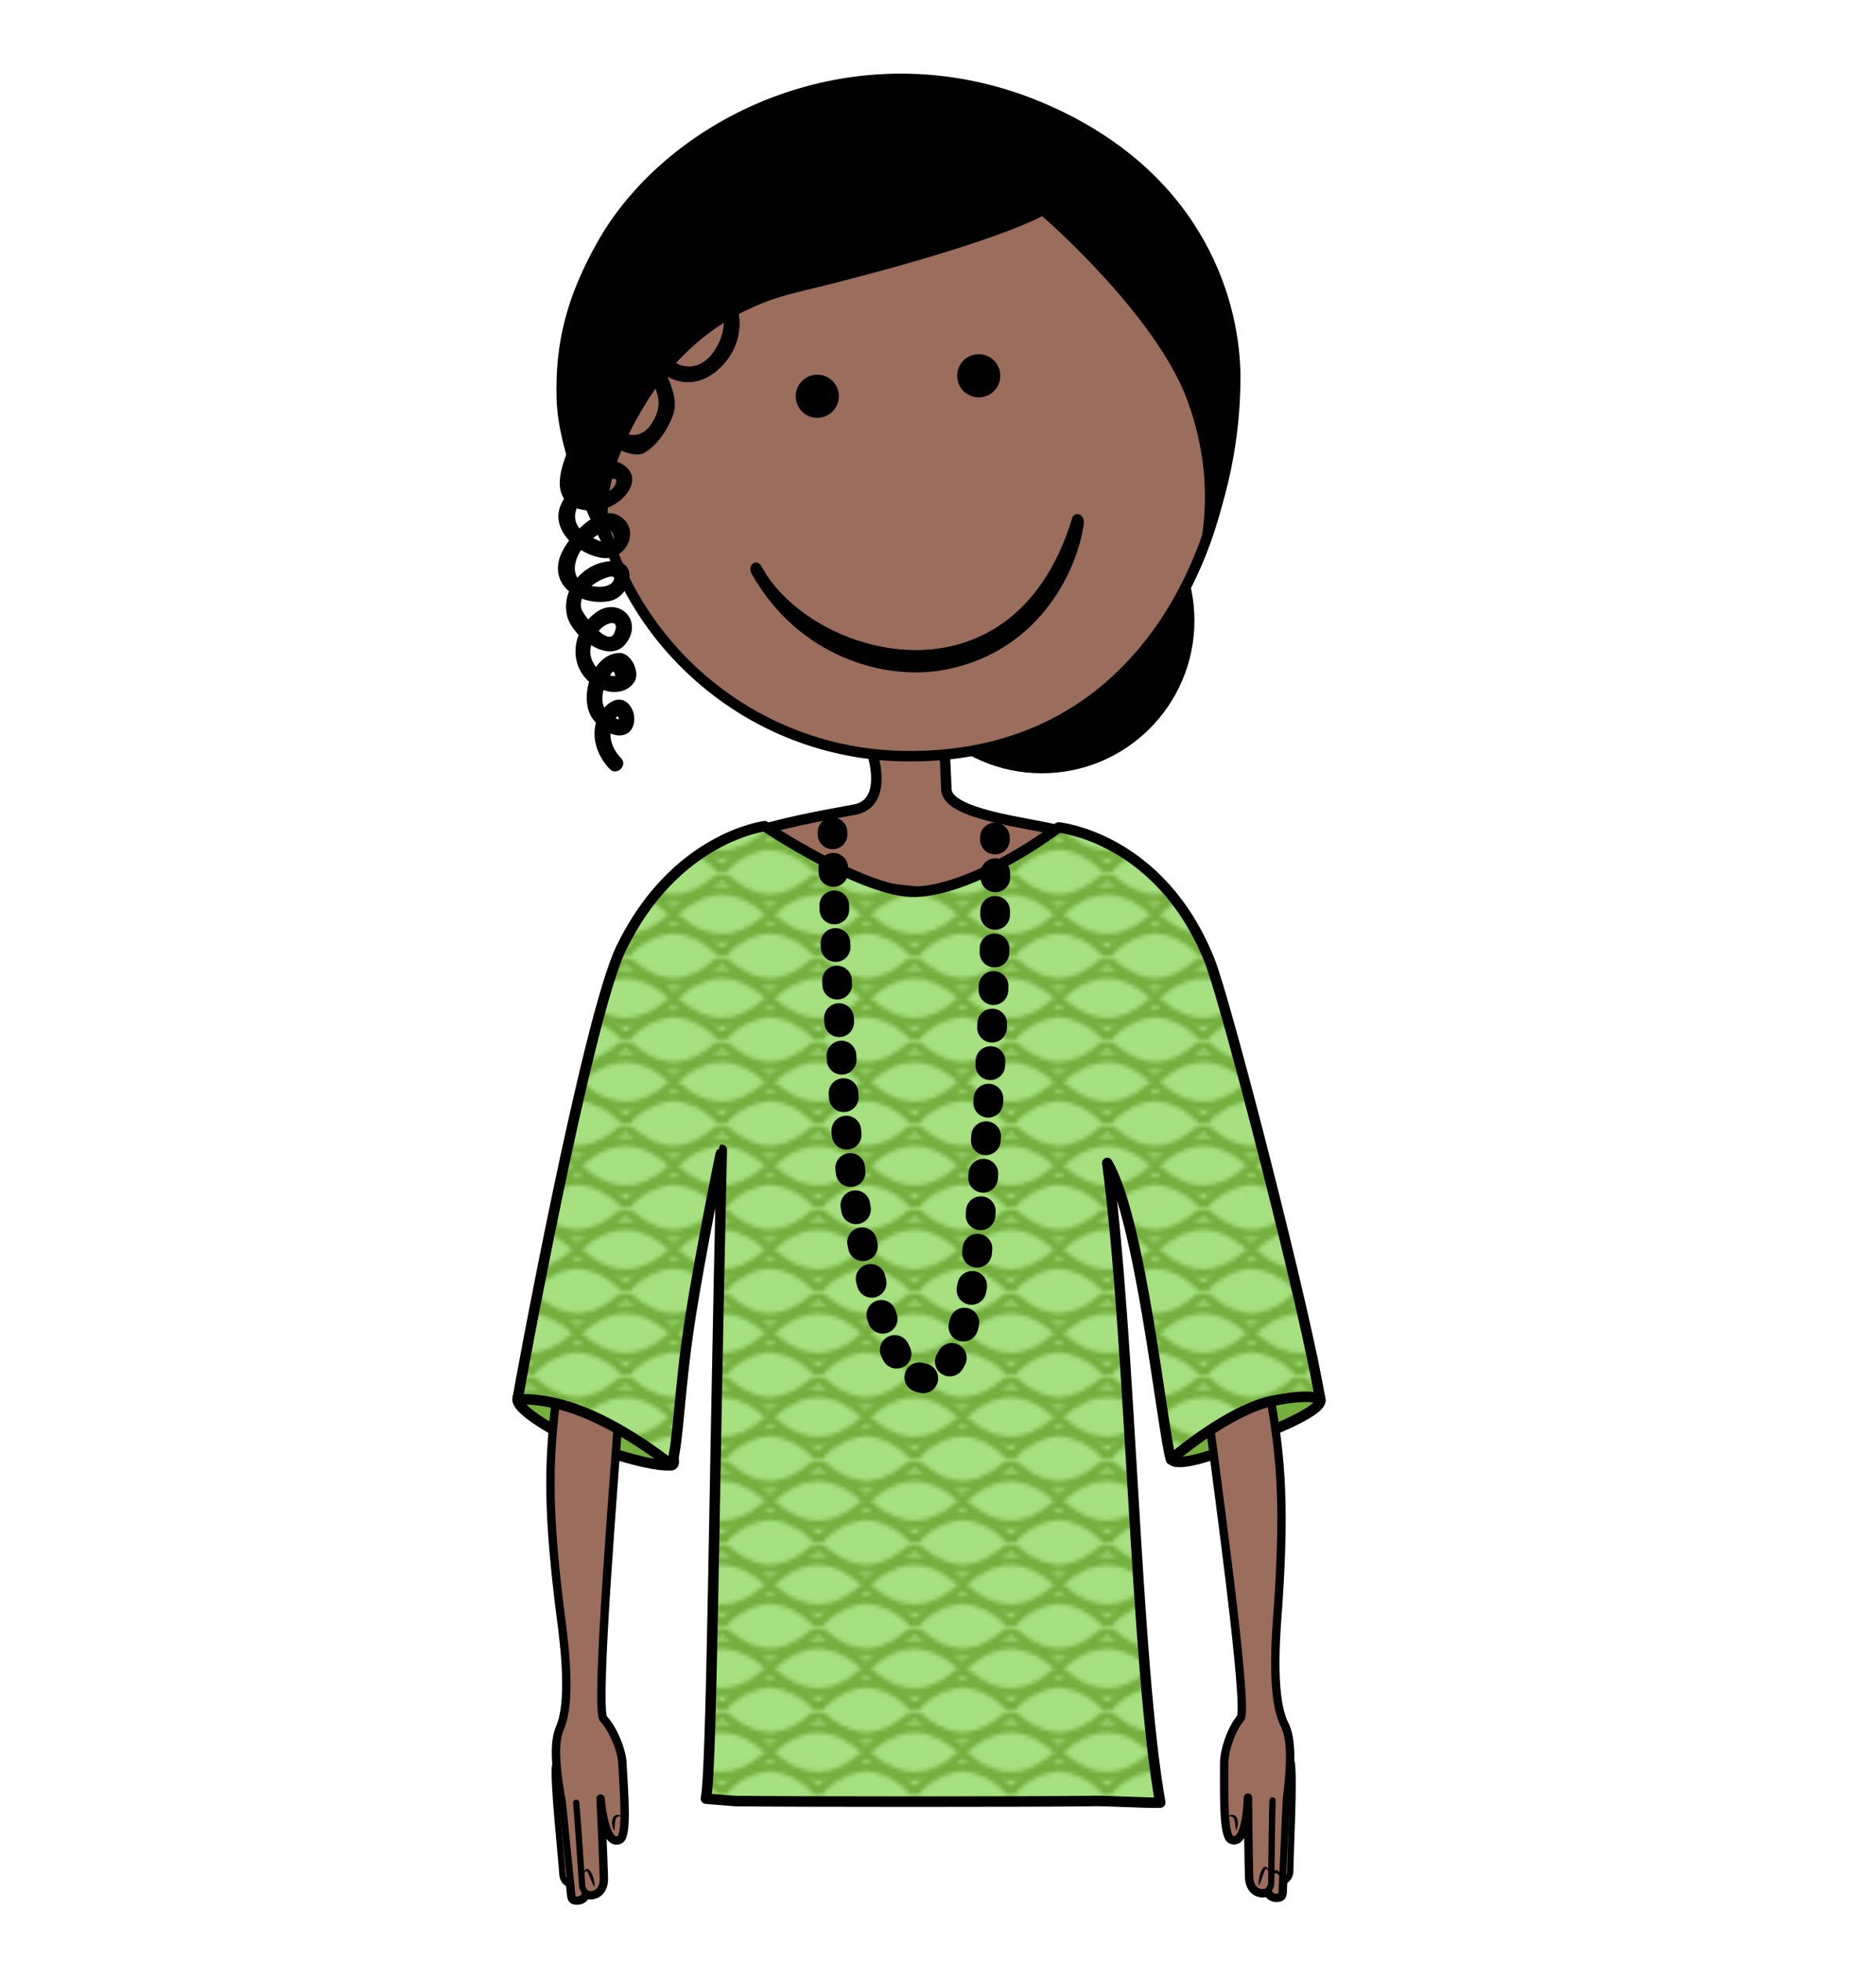 <?xml version="1.0" standalone="no"?>
<!DOCTYPE svg PUBLIC "-//W3C//DTD SVG 1.0//EN" "http://www.w3.org/TR/2001/REC-SVG-20010904/DTD/svg10.dtd">
<svg xmlns="http://www.w3.org/2000/svg" xmlns:xlink="http://www.w3.org/1999/xlink" width="448px" height="468px" viewBox = "0 0 448 468">
<defs>
<pattern id="Pattern15" patternUnits="userSpaceOnUse" x="0" y="0" width="22.968" height="19.225">
	<rect x="-1" y="-1" width="24.968" height="21.225" fill="rgb(65.098%,87.843%,50.196%)"/>
	<g transform="translate(-228.641,-255.169)"><g id="patgroup" >
	<path id=""  d="M 239.999 274.347 C 239.999 274.347 234.71 268.636 228.183 268.636 C 221.659 268.636 216.368 274.347 216.368 274.347 C 216.368 274.347 221.659 280.058 228.183 280.058 C 234.71 280.058 239.999 274.347 239.999 274.347 Z " stroke="rgb(45.882%,68.627%,24.314%)" stroke-width="2" stroke-linecap="round" stroke-linejoin="round" fill="none"  />
	<path id=""  d="M 263.632 274.347 C 263.632 274.347 258.341 268.636 251.817 268.636 C 245.292 268.636 240.001 274.347 240.001 274.347 C 240.001 274.347 245.292 280.058 251.817 280.058 C 258.341 280.058 263.632 274.347 263.632 274.347 Z " stroke="rgb(45.882%,68.627%,24.314%)" stroke-width="2" stroke-linecap="round" stroke-linejoin="round" fill="none"  />
	<path id=""  d="M 251.816 264.92 C 251.816 264.92 246.527 259.209 240 259.209 C 233.476 259.209 228.185 264.92 228.185 264.92 C 228.185 264.92 233.476 270.631 240 270.631 C 246.527 270.631 251.816 264.92 251.816 264.92 Z " stroke="rgb(45.882%,68.627%,24.314%)" stroke-width="2" stroke-linecap="round" stroke-linejoin="round" fill="none"  />
	<path id=""  d="M 239.999 255.655 C 239.999 255.655 234.71 249.942 228.183 249.942 C 221.659 249.942 216.368 255.655 216.368 255.655 C 216.368 255.655 221.659 261.366 228.183 261.366 C 234.71 261.366 239.999 255.655 239.999 255.655 Z " stroke="rgb(45.882%,68.627%,24.314%)" stroke-width="2" stroke-linecap="round" stroke-linejoin="round" fill="none"  />
	<path id=""  d="M 263.632 255.655 C 263.632 255.655 258.341 249.942 251.817 249.942 C 245.292 249.942 240.001 255.655 240.001 255.655 C 240.001 255.655 245.292 261.366 251.817 261.366 C 258.341 261.366 263.632 255.655 263.632 255.655 Z " stroke="rgb(45.882%,68.627%,24.314%)" stroke-width="2" stroke-linecap="round" stroke-linejoin="round" fill="none"  />
</g>
	</g></pattern>
</defs>
<g transform="translate(0,468) scale(1,-1)">
	<g id="head/neck" >
		<path id=""  d="M 207.355 291.178 C 207.355 291.178 213.136 277.216 204.656 274.865 C 202.906 274.38 160.834 267.928 175.812 262.428 C 190.791 256.928 261.609 249.511 269.332 254.511 C 277.054 259.511 258.248 268.286 252.394 269.865 C 245.761 271.655 226.294 273.502 226.001 279.532 C 225.709 285.563 225.517 291.178 225.517 291.178 L 207.355 291.178 L 207.355 291.178 Z " fill="rgb(60.784%,42.745%,36.471%)"  />
		<path id=""  d="M 207.355 291.178 C 207.355 291.178 213.136 277.216 204.656 274.865 C 202.906 274.38 160.834 267.928 175.812 262.428 C 190.791 256.928 261.609 249.511 269.332 254.511 C 277.054 259.511 258.248 268.286 252.394 269.865 C 245.761 271.655 226.294 273.502 226.001 279.532 C 225.709 285.563 225.517 291.178 225.517 291.178 L 207.355 291.178 L 207.355 291.178 Z " stroke="rgb(0%,0.392%,0%)" stroke-width="2.5" stroke-linecap="round" stroke-linejoin="round" fill="none"  />
		<path id=""  d="M 285.235 319.865 C 285.235 299.74 268.92 283.425 248.797 283.425 C 228.67 283.425 212.355 299.74 212.355 319.865 C 212.355 339.99 228.67 356.305 248.797 356.305 C 268.92 356.305 285.235 339.99 285.235 319.865 Z " fill="rgb(0.392%,0.392%,0.392%)"  />
		<path id=""  d="M 141.302 364.379 C 140.683 322.547 174.095 288.131 215.929 287.511 C 276.552 286.613 292.525 343.984 292.796 362.134 C 293.413 403.967 260.003 438.382 218.171 439.004 C 176.339 439.62 141.925 406.212 141.302 364.379 Z " fill="rgb(60.784%,42.745%,36.471%)"  />
		<path id=""  d="M 141.302 364.379 C 140.683 322.547 174.095 288.131 215.929 287.511 C 276.552 286.613 292.525 343.984 292.796 362.134 C 293.413 403.967 260.003 438.382 218.171 439.004 C 176.339 439.62 141.925 406.212 141.302 364.379 Z " stroke="rgb(0%,0.392%,0%)" stroke-width="2.5" fill="none"  />
		<path id=""  d="M 143.887 362.636 C 146.165 361.513 151.286 358.392 153.908 359.928 C 156.923 361.694 159.407 365.45 160.623 368.649 C 162.736 374.199 157.791 379.201 157.546 384.572 C 156.381 384.256 155.217 383.941 154.052 383.625 C 158.454 376.023 166.572 374.16 172.741 380.992 C 178.805 387.705 177.617 397.517 170.162 402.444 C 168.138 403.782 166.262 400.532 168.27 399.206 C 173.602 395.682 174.051 389.775 170.808 384.604 C 166.914 378.395 160.636 379.74 157.29 385.518 C 156.38 387.089 153.709 386.467 153.796 384.572 C 153.961 380.966 155.511 377.994 156.737 374.674 C 157.583 372.378 157.428 370.316 156.329 368.139 C 153.726 362.977 150.41 363.592 145.78 365.874 C 143.618 366.939 141.718 363.705 143.887 362.636 Z " fill="rgb(0%,0.392%,0%)"  />
		<path id=""  d="M 143.884 338.072 C 147.068 343.389 141.308 349.332 152.911 369.531 C 158.101 378.565 168.638 392.97 190.021 398.149 C 237.236 409.583 248.864 416.416 248.864 416.416 C 248.864 416.416 276.089 392.962 283.62 372.256 C 293.325 345.576 282.882 326.134 282.882 326.134 C 282.882 326.134 296.241 347.057 296.227 377.952 C 296.216 395.145 288.272 425.874 251.01 442.618 C 206.018 462.837 159.803 440.864 142.563 410.04 C 135.535 397.472 132.494 386.486 132.922 372.607 C 133.374 357.76 143.884 338.072 143.884 338.072 Z " fill="rgb(0%,0.392%,0%)"  />
		<path id=""  d="M 143.976 374.761 C 140.885 372.327 139.131 368.228 137.538 364.752 C 135.938 361.264 133.824 356.953 133.681 353.04 C 133.447 346.62 139.703 345.131 144.86 346.736 C 148.963 348.012 153.923 353.71 148.795 357.096 C 143.349 360.693 135.444 351.39 133.828 347.247 C 131.414 341.065 138.596 335.339 144.105 334.799 C 149.63 334.257 153.124 341.75 147.924 344.832 C 142.392 348.112 134.535 338.76 133.476 334.278 C 131.764 327.029 139.82 323.3 145.697 324.562 C 150.72 325.641 152.711 334.123 146.323 334.076 C 139.5 334.027 133.651 327.297 135.531 320.637 C 136.806 316.12 145.398 309.089 149.497 314.434 C 153.786 320.027 147.543 325.895 142.072 321.634 C 135.583 316.58 135.705 306.722 143.702 303.436 C 146.479 302.295 149.898 302.655 151.529 305.302 C 152.911 307.542 150.726 312.197 147.931 312.15 C 141.21 312.036 137.868 300.814 141.782 296.106 C 143.381 294.181 146.258 291.847 148.997 292.6 C 151.709 293.346 152.023 296.968 150.752 299.091 C 148.68 302.554 145.352 300.801 143.539 298.115 C 140.546 293.68 142.156 287.928 145.644 284.418 C 147.351 282.701 150.002 285.353 148.296 287.069 C 145.6 289.781 144.716 293.936 147.389 297.032 C 147.672 296.889 147.794 296.634 147.755 296.266 C 146.985 296.495 146.295 296.875 145.687 297.406 C 143.616 299.037 143.574 301.335 144.207 303.687 C 144.528 304.644 144.964 305.542 145.516 306.381 C 146.232 308.018 146.699 308.1 146.917 306.629 C 144.219 306.549 142.033 308.382 141.221 310.86 C 140.423 313.298 141.656 315.866 143.198 317.662 C 144.675 319.384 148.297 320.531 146.662 316.852 C 145.138 313.426 139.193 321.472 138.883 322.566 C 137.815 326.35 142.3 329.471 145.372 330.279 C 147.429 330.821 146.645 329.11 145.638 328.511 C 144.24 327.681 142.257 327.891 140.769 328.239 C 135.828 329.394 136.877 334.578 139.354 337.482 C 140.381 338.686 146.062 343.707 146.502 340.044 C 146.939 336.414 140.54 339.979 139.458 340.83 C 136.18 343.409 137.097 346.715 139.512 349.571 C 140.043 350.2 147.539 355.613 147.165 353.047 C 146.579 349.003 136.027 347.611 137.747 354.418 C 139.188 360.122 141.836 368.338 146.628 372.11 C 148.527 373.605 145.854 376.239 143.976 374.761 Z " fill="rgb(0%,0.392%,0%)"  />
	</g>
	<g id="shirt/arms 4" visibility="hidden" >
		<path id=""  d="M 136.834 160.94 C 143.756 151.681 152.91 120.488 150.15 118.425 C 147.391 116.361 130.336 126.22 123.414 135.48 C 116.492 144.736 113.154 154.023 115.914 156.087 C 118.674 158.15 129.912 170.196 136.834 160.94 Z " fill="rgb(45.882%,68.627%,24.314%)"  />
		<path id=""  d="M 136.834 160.94 C 143.756 151.681 152.91 120.488 150.15 118.425 C 147.391 116.361 130.336 126.22 123.414 135.48 C 116.492 144.736 113.154 154.023 115.914 156.087 C 118.674 158.15 129.912 170.196 136.834 160.94 Z " stroke="rgb(0%,0%,0%)" stroke-width="2.5" fill="none"  />
		<path id=""  d="M 7.359 158.976 C 10.295 160.847 14.675 162.089 20.728 163.209 C 26.777 164.331 27.752 165.174 27.752 165.174 C 27.752 165.174 24.685 165.349 19.267 165.054 C 13.851 164.761 6.795 163.36 7.023 165.411 C 7.254 167.46 12.558 169.784 14.945 169.575 C 17.338 169.364 27.138 170.235 28.812 170.663 C 30.486 171.095 34.853 172.725 36.455 174.51 C 38.056 176.295 16.869 175.746 22.289 181.39 C 23.795 182.954 35.191 181.814 45.211 179.858 C 48.226 179.269 52.425 178.212 57.068 172.875 C 59.172 170.459 113.304 148.284 118.322 153.467 C 120.088 155.288 123.064 167.853 127.812 180.56 C 133.078 194.649 137.06 208.914 137.06 208.914 L 155.138 198.712 L 146.011 171.701 C 136.742 149.584 133.336 136.127 123.832 136.127 C 105.611 136.127 84.728 144.275 74.793 150.027 C 70.004 152.799 55.791 161.597 50.879 158.275 C 45.963 154.953 46.322 154.633 42.97 153.772 C 39.623 152.913 38.607 152.857 36.011 150.607 C 33.416 148.358 30.627 149.708 27.543 150.22 C 24.459 150.732 18.42 149.387 17.384 149.671 L 16.935 151.684 C 16.935 151.684 12.496 152.124 9.806 151.638 C 7.113 151.152 7.578 154.913 7.578 154.913 C 7.578 154.913 2.119 155.637 7.359 158.976 Z " fill="rgb(60.784%,42.745%,36.471%)"  />
		<path id=""  d="M 7.359 158.976 C 10.295 160.847 14.675 162.089 20.728 163.209 C 26.777 164.331 27.752 165.174 27.752 165.174 C 27.752 165.174 24.685 165.349 19.267 165.054 C 13.851 164.761 6.795 163.36 7.023 165.411 C 7.254 167.46 12.558 169.784 14.945 169.575 C 17.338 169.364 27.138 170.235 28.812 170.663 C 30.486 171.095 34.853 172.725 36.455 174.51 C 38.056 176.295 16.869 175.746 22.289 181.39 C 23.795 182.954 35.191 181.814 45.211 179.858 C 48.226 179.269 52.425 178.212 57.068 172.875 C 59.172 170.459 113.304 148.284 118.322 153.467 C 120.088 155.288 123.064 167.853 127.812 180.56 C 133.078 194.649 137.06 208.914 137.06 208.914 L 155.138 198.712 L 146.011 171.701 C 136.742 149.584 133.336 136.127 123.832 136.127 C 105.611 136.127 84.728 144.275 74.793 150.027 C 70.004 152.799 55.791 161.597 50.879 158.275 C 45.963 154.953 46.322 154.633 42.97 153.772 C 39.623 152.913 38.607 152.857 36.011 150.607 C 33.416 148.358 30.627 149.708 27.543 150.22 C 24.459 150.732 18.42 149.387 17.384 149.671 L 16.935 151.684 C 16.935 151.684 12.496 152.124 9.806 151.638 C 7.113 151.152 7.578 154.913 7.578 154.913 C 7.578 154.913 2.119 155.637 7.359 158.976 Z " stroke="rgb(0%,0.392%,0%)" stroke-width="2" stroke-linecap="round" fill="none"  />
		<path id=""  d="M 16.936 151.684 C 16.936 151.684 18.53 154.149 23.239 154.743 C 27.946 155.335 33.436 154.275 34.625 157.394 " stroke="rgb(0%,0.392%,0%)" stroke-width="1.5" stroke-linecap="round" stroke-linejoin="round" fill="none"  />
		<path id=""  d="M 7.578 154.913 C 7.578 154.913 15.603 157.461 20.986 158.393 C 26.369 159.327 30.582 159.93 30.582 159.93 " fill="rgb(45.882%,25.49%,21.177%)"  />
		<path id=""  d="M 7.578 154.913 C 7.578 154.913 15.603 157.461 20.986 158.393 C 26.369 159.327 30.582 159.93 30.582 159.93 " stroke="rgb(0%,0.392%,0%)" stroke-width="1.5" stroke-linecap="round" stroke-linejoin="round" fill="none"  />
		<path id=""  d="M 31.873 160.94 C 31.873 160.94 29.652 166.429 30.894 168.43 " fill="rgb(45.882%,25.49%,21.177%)"  />
		<path id=""  d="M 31.873 160.94 C 31.873 160.94 31.536 161.328 31.191 161.986 C 31.013 162.313 30.835 162.708 30.674 163.142 C 30.509 163.576 30.381 164.054 30.27 164.54 C 30.186 165.031 30.107 165.528 30.113 166.007 C 30.104 166.244 30.119 166.476 30.15 166.696 C 30.165 166.915 30.21 167.123 30.268 167.312 C 30.308 167.5 30.376 167.669 30.453 167.813 C 30.519 167.958 30.58 168.079 30.662 168.167 C 30.809 168.346 30.894 168.43 30.894 168.43 C 30.894 168.43 30.877 168.307 30.846 168.091 C 30.818 167.993 30.829 167.861 30.824 167.72 C 30.815 167.58 30.821 167.423 30.839 167.248 C 30.888 166.561 31.06 165.657 31.25 164.739 C 31.43 163.82 31.627 162.887 31.733 162.167 C 31.848 161.449 31.873 160.94 31.873 160.94 Z " fill="rgb(0%,0.392%,0%)"  />
		<path id=""  d="M 37.867 175.421 L 41.848 172.52 L 37.043 173.599 C 36.492 173.723 36.146 174.269 36.269 174.82 C 36.393 175.37 36.939 175.716 37.49 175.592 C 37.629 175.561 37.759 175.499 37.867 175.421 Z " fill="rgb(0%,0.392%,0%)"  />
		<path id=""  d="M 314.895 130.78 C 308.541 121.122 292.553 117.606 289.674 119.501 C 286.795 121.395 293.719 135.322 300.07 144.98 C 306.422 154.638 320.92 156.257 323.799 154.364 C 326.678 152.471 321.244 140.437 314.895 130.78 Z " fill="rgb(45.882%,68.627%,24.314%)"  />
		<path id=""  d="M 314.895 130.78 C 308.541 121.122 292.553 117.606 289.674 119.501 C 286.795 121.395 293.719 135.322 300.07 144.98 C 306.422 154.638 320.92 156.257 323.799 154.364 C 326.678 152.471 321.244 140.437 314.895 130.78 Z " stroke="rgb(0%,0%,0%)" stroke-width="2.5" fill="none"  />
		<path id=""  d="M 313.914 152.425 C 313.916 152.423 313.887 152.431 313.836 152.428 C 313.781 152.407 313.742 152.405 313.678 152.367 C 313.606 152.315 313.537 152.288 313.455 152.225 C 313.371 152.153 313.283 152.076 313.187 152.011 C 313.091 151.926 312.988 151.813 312.875 151.72 C 312.766 151.622 312.641 151.533 312.516 151.41 C 312.256 151.186 311.911 151.033 311.637 150.762 C 311.351 150.508 311.065 150.254 310.797 150.017 C 310.549 149.754 310.305 149.518 310.094 149.315 C 309.674 148.903 309.394 148.63 309.394 148.63 C 309.377 148.609 309.344 148.608 309.325 148.626 C 309.307 148.643 309.305 148.67 309.315 148.689 C 309.315 148.689 309.518 149.026 309.821 149.531 C 309.973 149.785 310.149 150.084 310.356 150.392 C 310.583 150.689 310.825 151.006 311.069 151.323 C 311.296 151.652 311.592 151.953 311.866 152.224 C 312.005 152.355 312.177 152.457 312.352 152.533 C 312.526 152.612 312.678 152.69 312.844 152.732 C 313.022 152.769 313.184 152.784 313.321 152.794 C 313.467 152.794 313.612 152.748 313.706 152.717 C 313.81 152.678 313.897 152.608 313.933 152.572 C 313.964 152.529 313.974 152.506 313.974 152.506 L 313.977 152.497 C 313.988 152.469 313.976 152.437 313.947 152.426 C 313.935 152.423 313.926 152.423 313.914 152.425 Z " fill="rgb(0%,0.392%,0%)"  />
		<path id=""  d="M 431.261 158.976 C 428.325 160.847 423.945 162.089 417.892 163.209 C 411.843 164.331 410.869 165.174 410.869 165.174 C 410.869 165.174 413.935 165.349 419.353 165.054 C 424.769 164.761 431.826 163.36 431.597 165.411 C 431.366 167.46 426.062 169.784 423.675 169.575 C 421.281 169.364 411.482 170.235 409.808 170.663 C 408.134 171.095 403.767 172.725 402.165 174.51 C 400.563 176.295 421.751 175.746 416.331 181.39 C 414.825 182.954 403.429 181.814 393.409 179.858 C 390.393 179.269 386.194 178.212 381.552 172.875 C 379.448 170.459 325.316 148.284 320.298 153.467 C 318.531 155.288 315.556 167.853 310.808 180.56 C 305.542 194.649 301.56 208.914 301.56 208.914 L 283.482 198.712 L 292.609 171.701 C 301.879 149.584 305.285 136.127 314.789 136.127 C 333.01 136.127 353.893 144.275 363.828 150.027 C 368.616 152.799 382.83 161.597 387.741 158.275 C 392.657 154.953 392.299 154.633 395.65 153.772 C 398.998 152.913 400.013 152.857 402.609 150.607 C 405.205 148.358 407.994 149.708 411.078 150.22 C 414.162 150.732 420.201 149.387 421.236 149.671 L 421.685 151.684 C 421.685 151.684 426.124 152.124 428.814 151.638 C 431.507 151.152 431.043 154.913 431.043 154.913 C 431.043 154.913 436.501 155.637 431.261 158.976 Z " fill="rgb(60.784%,42.745%,36.471%)"  />
		<path id=""  d="M 431.261 158.976 C 428.325 160.847 423.945 162.089 417.892 163.209 C 411.843 164.331 410.869 165.174 410.869 165.174 C 410.869 165.174 413.935 165.349 419.353 165.054 C 424.769 164.761 431.826 163.36 431.597 165.411 C 431.366 167.46 426.062 169.784 423.675 169.575 C 421.281 169.364 411.482 170.235 409.808 170.663 C 408.134 171.095 403.767 172.725 402.165 174.51 C 400.563 176.295 421.751 175.746 416.331 181.39 C 414.825 182.954 403.429 181.814 393.409 179.858 C 390.393 179.269 386.194 178.212 381.552 172.875 C 379.448 170.459 325.316 148.284 320.298 153.467 C 318.531 155.288 315.556 167.853 310.808 180.56 C 305.542 194.649 301.56 208.914 301.56 208.914 L 283.482 198.712 L 292.609 171.701 C 301.879 149.584 305.285 136.127 314.789 136.127 C 333.01 136.127 353.893 144.275 363.828 150.027 C 368.616 152.799 382.83 161.597 387.741 158.275 C 392.657 154.953 392.299 154.633 395.65 153.772 C 398.998 152.913 400.013 152.857 402.609 150.607 C 405.205 148.358 407.994 149.708 411.078 150.22 C 414.162 150.732 420.201 149.387 421.236 149.671 L 421.685 151.684 C 421.685 151.684 426.124 152.124 428.814 151.638 C 431.507 151.152 431.043 154.913 431.043 154.913 C 431.043 154.913 436.501 155.637 431.261 158.976 Z " stroke="rgb(0%,0.392%,0%)" stroke-width="2" stroke-linecap="round" fill="none"  />
		<path id=""  d="M 421.685 151.684 C 421.685 151.684 420.091 154.149 415.382 154.743 C 410.675 155.335 405.185 154.275 403.995 157.394 " stroke="rgb(0%,0.392%,0%)" stroke-width="1.5" stroke-linecap="round" stroke-linejoin="round" fill="none"  />
		<path id=""  d="M 431.042 154.913 C 431.042 154.913 423.017 157.461 417.634 158.393 C 412.251 159.327 408.038 159.93 408.038 159.93 " fill="rgb(45.882%,25.49%,21.177%)"  />
		<path id=""  d="M 431.042 154.913 C 431.042 154.913 423.017 157.461 417.634 158.393 C 412.251 159.327 408.038 159.93 408.038 159.93 " stroke="rgb(0%,0.392%,0%)" stroke-width="1.5" stroke-linecap="round" stroke-linejoin="round" fill="none"  />
		<path id=""  d="M 406.747 160.94 C 406.747 160.94 408.968 166.429 407.726 168.43 " fill="rgb(45.882%,25.49%,21.177%)"  />
		<path id=""  d="M 406.747 160.94 C 406.747 160.94 406.772 161.45 406.887 162.168 C 406.993 162.889 407.191 163.821 407.37 164.74 C 407.559 165.658 407.732 166.562 407.781 167.249 C 407.799 167.424 407.804 167.581 407.796 167.721 C 407.791 167.862 407.802 167.994 407.775 168.092 C 407.744 168.308 407.726 168.431 407.726 168.431 C 407.726 168.431 407.811 168.347 407.958 168.168 C 408.04 168.08 408.101 167.959 408.167 167.814 C 408.244 167.67 408.313 167.502 408.351 167.313 C 408.411 167.124 408.455 166.916 408.47 166.697 C 408.502 166.476 408.516 166.245 408.507 166.008 C 408.514 165.529 408.435 165.032 408.35 164.541 C 408.24 164.055 408.112 163.576 407.947 163.143 C 407.786 162.708 407.608 162.314 407.429 161.987 C 407.084 161.327 406.747 160.94 406.747 160.94 Z " fill="rgb(0%,0.392%,0%)"  />
		<path id="top back"  d="M 322.799 155.363 C 316.145 173.522 290.344 232.493 287.924 238.553 C 276.133 268.066 251.844 270.362 251.844 270.362 C 251.844 270.362 232.496 255.607 217.787 255.008 C 205.779 254.519 181.653 270.656 181.653 270.656 C 181.653 270.656 160.258 268.066 147.397 241.553 C 139.311 224.884 117.229 157.604 116.871 155.023 C 116.871 155.023 122.524 156.932 129.645 150.115 C 135.088 144.907 150.484 120.597 150.484 120.597 C 151.764 125.017 156.743 140.271 160.287 158.93 C 163.559 176.156 171.287 193.379 171.422 193.424 C 169.467 107.656 169.039 45.555 167.635 38.541 C 169.994 38.361 172.36 38.137 174.694 37.975 C 187.897 37.786 246.422 37.786 259.625 37.975 C 261.959 38.137 273.766 37.424 276.127 37.602 C 270.164 71.235 269.164 147.424 263.471 190.29 C 271.502 176.689 286.491 127.402 288.674 119.5 C 288.674 119.5 300.756 141.924 309.356 148.66 C 317.15 154.768 322.799 155.363 322.799 155.363 Z " fill="rgb(65.098%,87.843%,50.196%)"  />
		<path id="top front"  d="M 323.119 155.363 C 316.465 173.522 290.664 232.493 288.242 238.553 C 276.453 268.066 252.162 270.362 252.162 270.362 C 252.162 270.362 232.814 255.607 218.105 255.008 C 206.099 254.519 181.973 270.656 181.973 270.656 C 181.973 270.656 160.576 268.066 147.717 241.553 C 139.631 224.884 115.549 155.604 115.191 153.023 C 115.191 153.023 122.842 155.932 129.965 149.115 C 135.408 143.907 151.15 118.425 151.15 118.425 C 155.854 133.546 155.854 133.546 160.057 154.115 C 164.765 177.151 171.605 193.38 171.74 193.425 C 169.785 107.657 169.359 45.556 167.953 38.542 C 170.314 38.362 172.68 38.138 175.014 37.976 C 188.215 37.787 246.742 37.787 259.943 37.976 C 262.279 38.138 274.086 37.425 276.447 37.603 C 270.484 71.236 269.484 147.425 263.789 190.291 C 271.82 176.69 286.81 127.403 288.994 119.501 C 288.994 119.501 301.076 141.925 309.674 148.661 C 317.471 154.768 323.119 155.363 323.119 155.363 Z " stroke="rgb(0%,0%,0%)" stroke-width="2.5" stroke-linecap="round" stroke-linejoin="round" fill="url(#Pattern15)"  />
		<path id=""  d="M 401.578 173.599 L 396.771 172.52 L 400.751 175.421 C 401.207 175.753 401.846 175.652 402.179 175.196 C 402.511 174.741 402.41 174.102 401.954 173.769 C 401.84 173.687 401.708 173.629 401.578 173.599 Z " fill="rgb(0%,0.392%,0%)"  />
	</g>
	<g id="shirt/arms 3" visibility="hidden" >
		<path id=""  d="M 138.101 161.237 C 145.022 151.978 154.176 120.785 151.417 118.722 C 148.658 116.658 129.603 126.517 122.681 135.777 C 115.759 145.033 114.421 153.32 117.181 155.384 C 119.94 157.447 131.178 170.493 138.101 161.237 Z " fill="rgb(45.882%,68.627%,24.314%)"  />
		<path id=""  d="M 138.101 161.237 C 145.022 151.978 154.176 120.785 151.417 118.722 C 148.658 116.658 129.603 126.517 122.681 135.777 C 115.759 145.033 114.421 153.32 117.181 155.384 C 119.94 157.447 131.178 170.493 138.101 161.237 Z " stroke="rgb(0%,0%,0%)" stroke-width="2.5" fill="none"  />
		<path id=""  d="M 315.332 131.077 C 308.978 121.419 293.99 117.903 291.111 119.798 C 288.232 121.692 294.156 135.619 300.507 145.277 C 306.858 154.935 321.357 156.554 324.236 154.661 C 327.115 152.768 321.681 140.734 315.332 131.077 Z " fill="rgb(45.882%,68.627%,24.314%)"  />
		<path id=""  d="M 315.332 131.077 C 308.978 121.419 293.99 117.903 291.111 119.798 C 288.232 121.692 294.156 135.619 300.507 145.277 C 306.858 154.935 321.357 156.554 324.236 154.661 C 327.115 152.768 321.681 140.734 315.332 131.077 Z " stroke="rgb(0%,0%,0%)" stroke-width="2.5" fill="none"  />
		<path id=""  d="M 412.289 88.513 C 411.145 91.8 408.474 95.489 404.415 100.117 C 400.362 104.745 400.12 106.01 400.12 106.01 C 400.12 106.01 402.635 104.248 406.707 100.66 C 410.776 97.076 415.449 91.604 416.541 93.356 C 417.628 95.108 414.903 100.218 412.9 101.533 C 410.891 102.849 403.736 109.603 402.687 110.976 C 401.64 112.352 399.222 116.337 399.07 118.73 C 398.918 121.124 415.212 107.569 414.453 115.356 C 414.239 117.518 404.586 123.681 395.509 128.351 C 392.776 129.757 388.825 131.529 381.874 130.213 C 378.728 129.618 322.492 145.741 321.763 152.917 C 321.507 155.441 310.208 173.404 305.46 195.721 C 302.33 210.431 274.899 211.5 274.899 211.5 C 274.899 211.5 299.235 148.603 306.696 142.717 C 321.001 131.431 342.443 124.893 353.805 123.255 C 359.283 122.465 375.889 120.567 377.689 114.917 C 379.49 109.264 379.01 109.236 381.108 106.483 C 383.204 103.736 383.966 103.063 384.611 99.688 C 385.256 96.315 388.282 95.647 391.02 94.139 C 393.758 92.631 397.666 87.833 398.655 87.416 L 400.255 88.718 C 400.255 88.718 404.013 86.314 405.823 84.266 C 407.635 82.216 409.602 85.457 409.602 85.457 C 409.602 85.457 414.335 82.646 412.289 88.513 Z " fill="rgb(60.784%,42.745%,36.471%)"  />
		<path id=""  d="M 412.289 88.513 C 411.145 91.8 408.474 95.489 404.415 100.117 C 400.362 104.745 400.12 106.01 400.12 106.01 C 400.12 106.01 402.635 104.248 406.707 100.66 C 410.776 97.076 415.449 91.604 416.541 93.356 C 417.628 95.108 414.903 100.218 412.9 101.533 C 410.891 102.849 403.736 109.603 402.687 110.976 C 401.64 112.352 399.222 116.337 399.07 118.73 C 398.918 121.124 415.212 107.569 414.453 115.356 C 414.239 117.518 404.586 123.681 395.509 128.351 C 392.776 129.757 388.825 131.529 381.874 130.213 C 378.728 129.618 322.492 145.741 321.763 152.917 C 321.507 155.441 310.208 173.404 305.46 195.721 C 302.33 210.431 274.899 211.5 274.899 211.5 C 274.899 211.5 299.235 148.603 306.696 142.717 C 321.001 131.431 342.443 124.893 353.805 123.255 C 359.283 122.465 375.889 120.567 377.689 114.917 C 379.49 109.264 379.01 109.236 381.108 106.483 C 383.204 103.736 383.966 103.063 384.611 99.688 C 385.256 96.315 388.282 95.647 391.02 94.139 C 393.758 92.631 397.666 87.833 398.655 87.416 L 400.255 88.718 C 400.255 88.718 404.013 86.314 405.823 84.266 C 407.635 82.216 409.602 85.457 409.602 85.457 C 409.602 85.457 414.335 82.646 412.289 88.513 Z " stroke="rgb(0%,0.392%,0%)" stroke-width="2" stroke-linecap="round" fill="none"  />
		<path id=""  d="M 400.254 88.72 C 400.254 88.72 400.529 91.642 397.199 95.025 C 393.871 98.405 388.904 100.974 389.902 104.159 " stroke="rgb(0%,0.392%,0%)" stroke-width="1.5" stroke-linecap="round" stroke-linejoin="round" fill="none"  />
		<path id=""  d="M 409.602 85.459 C 409.602 85.459 404.879 92.431 401.23 96.497 C 397.583 100.562 394.65 103.646 394.65 103.646 " fill="rgb(45.882%,25.49%,21.177%)"  />
		<path id=""  d="M 409.602 85.459 C 409.602 85.459 404.879 92.431 401.23 96.497 C 397.583 100.562 394.65 103.646 394.65 103.646 " stroke="rgb(0%,0.392%,0%)" stroke-width="1.5" stroke-linecap="round" stroke-linejoin="round" fill="none"  />
		<path id=""  d="M 394.26 105.239 C 394.26 105.239 399.405 108.173 399.668 110.513 " fill="rgb(45.882%,25.49%,21.177%)"  />
		<path id=""  d="M 394.26 105.239 C 394.26 105.239 394.596 105.624 395.13 106.116 C 395.66 106.616 396.393 107.226 397.104 107.837 C 397.822 108.44 398.517 109.043 398.98 109.551 C 399.103 109.677 399.206 109.797 399.284 109.912 C 399.368 110.026 399.458 110.124 399.497 110.217 C 399.607 110.406 399.669 110.514 399.669 110.514 C 399.669 110.514 399.685 110.395 399.689 110.163 C 399.698 110.044 399.672 109.911 399.634 109.756 C 399.605 109.596 399.555 109.421 399.469 109.248 C 399.398 109.063 399.304 108.873 399.18 108.692 C 399.068 108.499 398.936 108.308 398.782 108.128 C 398.49 107.748 398.122 107.406 397.75 107.073 C 397.362 106.76 396.966 106.463 396.566 106.225 C 396.171 105.983 395.787 105.784 395.445 105.637 C 394.766 105.334 394.26 105.239 394.26 105.239 Z " fill="rgb(0%,0.392%,0%)"  />
		<path id=""  d="M 398.361 118.367 C 398.361 118.367 398.07 118.529 397.635 118.773 C 397.418 118.891 397.16 119.053 396.902 119.156 C 396.634 119.276 396.349 119.404 396.064 119.532 C 395.491 119.802 394.841 120.025 394.384 120.215 C 393.914 120.392 393.602 120.509 393.602 120.509 C 393.602 120.509 393.936 120.514 394.439 120.523 C 394.947 120.513 395.6 120.546 396.303 120.502 C 396.658 120.484 397.013 120.466 397.346 120.449 C 397.695 120.439 397.973 120.386 398.225 120.354 C 398.725 120.286 399.06 120.24 399.06 120.24 C 399.621 120.164 400.012 119.647 399.935 119.088 C 399.859 118.527 399.342 118.136 398.783 118.212 C 398.651 118.23 398.53 118.272 398.423 118.332 L 398.361 118.367 Z " fill="rgb(0%,0.392%,0%)"  />
		<path id=""  d="M 28.186 88.513 C 29.331 91.8 32.002 95.489 36.06 100.117 C 40.114 104.745 40.356 106.01 40.356 106.01 C 40.356 106.01 37.84 104.248 33.77 100.66 C 29.701 97.076 25.027 91.604 23.936 93.356 C 22.849 95.108 25.573 100.218 27.576 101.533 C 29.584 102.849 36.74 109.603 37.789 110.976 C 38.836 112.352 41.254 116.337 41.407 118.73 C 41.559 121.124 25.265 107.569 26.023 115.356 C 26.238 117.518 35.891 123.681 44.968 128.351 C 47.702 129.757 51.651 131.529 58.602 130.213 C 61.749 129.618 117.984 145.741 118.713 152.917 C 118.97 155.441 130.268 173.404 135.016 195.721 C 138.146 210.431 165.577 211.5 165.577 211.5 C 165.577 211.5 141.241 148.603 133.78 142.717 C 119.475 131.431 98.032 124.893 86.669 123.255 C 81.192 122.465 64.585 120.567 62.786 114.917 C 60.986 109.264 61.465 109.236 59.367 106.483 C 57.272 103.736 56.508 103.063 55.864 99.688 C 55.219 96.315 52.194 95.647 49.456 94.139 C 46.717 92.631 42.809 87.833 41.821 87.416 L 40.221 88.718 C 40.221 88.718 36.462 86.314 34.653 84.266 C 32.84 82.216 30.875 85.457 30.875 85.457 C 30.875 85.457 26.14 82.646 28.186 88.513 Z " fill="rgb(60.784%,42.745%,36.471%)"  />
		<path id=""  d="M 28.186 88.513 C 29.331 91.8 32.002 95.489 36.06 100.117 C 40.114 104.745 40.356 106.01 40.356 106.01 C 40.356 106.01 37.84 104.248 33.77 100.66 C 29.701 97.076 25.027 91.604 23.936 93.356 C 22.849 95.108 25.573 100.218 27.576 101.533 C 29.584 102.849 36.74 109.603 37.789 110.976 C 38.836 112.352 41.254 116.337 41.407 118.73 C 41.559 121.124 25.265 107.569 26.023 115.356 C 26.238 117.518 35.891 123.681 44.968 128.351 C 47.702 129.757 51.651 131.529 58.602 130.213 C 61.749 129.618 117.984 145.741 118.713 152.917 C 118.97 155.441 130.268 173.404 135.016 195.721 C 138.146 210.431 165.577 211.5 165.577 211.5 C 165.577 211.5 141.241 148.603 133.78 142.717 C 119.475 131.431 98.032 124.893 86.669 123.255 C 81.192 122.465 64.585 120.567 62.786 114.917 C 60.986 109.264 61.465 109.236 59.367 106.483 C 57.272 103.736 56.508 103.063 55.864 99.688 C 55.219 96.315 52.194 95.647 49.456 94.139 C 46.717 92.631 42.809 87.833 41.821 87.416 L 40.221 88.718 C 40.221 88.718 36.462 86.314 34.653 84.266 C 32.84 82.216 30.875 85.457 30.875 85.457 C 30.875 85.457 26.14 82.646 28.186 88.513 Z " stroke="rgb(0%,0.392%,0%)" stroke-width="2" stroke-linecap="round" fill="none"  />
		<path id=""  d="M 40.221 88.72 C 40.221 88.72 39.946 91.642 43.276 95.025 C 46.603 98.405 51.571 100.974 50.572 104.159 " stroke="rgb(0%,0.392%,0%)" stroke-width="1.5" stroke-linecap="round" stroke-linejoin="round" fill="none"  />
		<path id=""  d="M 30.875 85.459 C 30.875 85.459 35.597 92.431 39.245 96.497 C 42.894 100.562 45.827 103.646 45.827 103.646 " fill="rgb(45.882%,25.49%,21.177%)"  />
		<path id=""  d="M 30.875 85.459 C 30.875 85.459 35.597 92.431 39.245 96.497 C 42.894 100.562 45.827 103.646 45.827 103.646 " stroke="rgb(0%,0.392%,0%)" stroke-width="1.5" stroke-linecap="round" stroke-linejoin="round" fill="none"  />
		<path id=""  d="M 46.215 105.239 C 46.215 105.239 41.071 108.173 40.806 110.513 " fill="rgb(45.882%,25.49%,21.177%)"  />
		<path id=""  d="M 46.215 105.239 C 46.215 105.239 45.709 105.335 45.031 105.637 C 44.688 105.783 44.304 105.983 43.908 106.225 C 43.511 106.462 43.114 106.759 42.727 107.073 C 42.355 107.406 41.986 107.748 41.694 108.128 C 41.539 108.309 41.407 108.499 41.295 108.692 C 41.172 108.873 41.078 109.063 41.007 109.248 C 40.92 109.421 40.87 109.596 40.842 109.756 C 40.803 109.911 40.778 110.044 40.786 110.163 C 40.791 110.394 40.806 110.514 40.806 110.514 C 40.806 110.514 40.868 110.407 40.978 110.217 C 41.017 110.124 41.108 110.027 41.191 109.912 C 41.27 109.797 41.373 109.677 41.495 109.551 C 41.958 109.043 42.653 108.44 43.371 107.837 C 44.081 107.227 44.815 106.616 45.344 106.116 C 45.88 105.623 46.215 105.239 46.215 105.239 Z " fill="rgb(0%,0.392%,0%)"  />
		<path id=""  d="M 41.416 120.24 C 41.416 120.24 41.749 120.286 42.251 120.354 C 42.504 120.386 42.781 120.439 43.13 120.449 C 43.462 120.466 43.818 120.484 44.172 120.502 C 44.877 120.546 45.529 120.514 46.038 120.523 C 46.539 120.515 46.874 120.509 46.874 120.509 C 46.874 120.509 46.562 120.392 46.093 120.215 C 45.636 120.026 44.986 119.802 44.413 119.532 C 44.127 119.404 43.842 119.276 43.574 119.156 C 43.315 119.053 43.056 118.891 42.84 118.773 C 42.406 118.529 42.115 118.367 42.115 118.367 L 42.057 118.334 C 41.563 118.057 40.94 118.231 40.663 118.725 C 40.386 119.218 40.562 119.842 41.054 120.12 C 41.167 120.184 41.292 120.224 41.416 120.24 Z " fill="rgb(0%,0.392%,0%)"  />
		<path id="top back"  d="M 324.065 155.66 C 317.411 173.819 291.61 232.79 289.19 238.85 C 277.399 268.363 253.11 270.659 253.11 270.659 C 253.11 270.659 233.762 255.904 219.053 255.305 C 207.046 254.816 182.919 270.953 182.919 270.953 C 182.919 270.953 161.524 268.363 148.663 241.85 C 140.577 225.181 118.495 157.901 118.137 155.32 C 118.137 155.32 123.79 157.229 130.911 150.412 C 136.354 145.204 151.751 120.894 151.751 120.894 C 153.031 125.314 158.01 140.568 161.553 159.227 C 164.826 176.453 172.553 193.676 172.688 193.721 C 170.733 107.953 170.305 45.852 168.901 38.838 C 171.26 38.658 173.626 38.434 175.96 38.272 C 189.163 38.083 247.688 38.083 260.891 38.272 C 263.225 38.434 275.033 37.721 277.393 37.899 C 271.43 71.532 270.43 147.721 264.737 190.587 C 272.768 176.986 287.757 127.699 289.94 119.797 C 289.94 119.797 302.022 142.221 310.622 148.957 C 318.417 155.065 324.065 155.66 324.065 155.66 Z " fill="rgb(65.098%,87.843%,50.196%)"  />
		<path id="top front"  d="M 324.385 153.66 C 317.732 171.819 291.93 232.79 289.508 238.85 C 277.719 268.363 253.428 270.659 253.428 270.659 C 253.428 270.659 234.08 255.904 219.371 255.305 C 207.365 254.816 183.239 270.953 183.239 270.953 C 183.239 270.953 161.842 268.363 148.983 241.85 C 140.897 225.181 116.815 155.901 116.457 153.32 C 116.457 153.32 124.108 156.229 131.231 149.412 C 136.674 144.204 152.416 118.722 152.416 118.722 C 157.12 133.843 157.12 133.843 161.323 154.412 C 166.031 177.448 172.871 193.677 173.006 193.722 C 171.051 107.954 170.625 45.853 169.219 38.839 C 171.58 38.659 173.946 38.435 176.28 38.273 C 189.481 38.084 248.008 38.084 261.209 38.273 C 263.545 38.435 275.352 37.722 277.713 37.9 C 271.75 71.533 270.75 147.722 265.055 190.588 C 273.086 176.987 288.076 127.7 290.26 119.798 C 290.26 119.798 302.342 142.222 310.94 148.958 C 318.737 155.065 324.385 153.66 324.385 153.66 Z " stroke="rgb(0%,0%,0%)" stroke-width="2.5" stroke-linecap="round" stroke-linejoin="round" fill="url(#Pattern15)"  />
	</g>
	<g id="shirt/arms 2" visibility="hidden" >
		<path id=""  d="M 143.208 150.703 C 150.128 141.444 163.052 120.714 160.29 118.651 C 157.53 116.587 149.113 119.093 135.208 128.322 C 125.577 134.714 121.763 143.246 124.521 145.31 C 127.281 147.373 136.286 159.96 143.208 150.703 Z " fill="rgb(45.882%,68.627%,24.314%)"  />
		<path id=""  d="M 304.999 129.928 C 291.408 117.866 279.882 114.928 280.227 120.004 C 280.46 123.442 293.27 135.824 299.623 145.483 C 305.974 155.141 312.49 148.136 315.369 146.242 C 318.247 144.349 313.643 137.6 304.999 129.928 Z " fill="rgb(45.882%,68.627%,24.314%)"  />
		<path id="arm hole stroke"  d="M 304.999 129.928 C 291.408 117.866 279.882 114.928 280.227 120.004 C 280.46 123.442 293.27 135.824 299.623 145.483 C 305.974 155.141 312.49 148.136 315.369 146.242 C 318.247 144.349 313.643 137.6 304.999 129.928 Z " stroke="rgb(0%,0%,0%)" stroke-width="2.5" fill="none"  />
		<path id="arm hole stroke"  d="M 143.208 150.703 C 150.128 141.444 163.052 120.714 160.29 118.651 C 157.53 116.587 149.113 119.093 135.208 128.322 C 125.577 134.714 121.763 143.246 124.521 145.31 C 127.281 147.373 136.286 159.96 143.208 150.703 Z " stroke="rgb(0%,0%,0%)" stroke-width="2.5" fill="none"  />
		<path id="arm skin"  d="M 365.408 49.876 C 365.823 53.331 365.046 57.818 363.431 63.759 C 361.823 69.697 362.161 70.94 362.161 70.94 C 362.161 70.94 363.646 68.252 365.727 63.241 C 367.808 58.234 369.602 51.265 371.352 52.36 C 373.099 53.457 372.896 59.244 371.675 61.304 C 370.449 63.369 366.987 72.579 366.648 74.274 C 366.312 75.97 365.89 80.613 366.804 82.83 C 367.719 85.047 376.401 65.713 379.141 73.041 C 379.898 75.077 373.934 84.854 367.831 93.037 C 365.993 95.501 363.223 98.827 356.399 100.699 C 353.31 101.548 309.876 140.733 312.373 147.501 C 313.252 149.881 291.135 170.882 296.674 193.015 C 300.322 207.605 273.181 211.708 273.181 211.708 C 273.181 211.708 290.241 153.52 294.358 144.956 C 302.251 128.532 318.64 113.241 328.13 106.778 C 332.703 103.662 346.788 94.663 345.923 88.796 C 345.057 82.927 344.615 83.112 345.29 79.718 C 345.966 76.329 346.354 75.391 345.452 72.075 C 344.55 68.762 346.974 66.832 348.771 64.273 C 350.569 61.716 351.971 55.69 352.676 54.88 L 354.684 55.348 C 354.684 55.348 357.006 51.537 357.731 48.903 C 358.46 46.265 361.65 48.314 361.65 48.314 C 361.65 48.314 364.669 43.705 365.408 49.876 Z " fill="rgb(60.784%,42.745%,36.471%)"  />
		<path id="arm skin"  d="M 73.836 49.876 C 73.42 53.331 74.198 57.818 75.812 63.759 C 77.42 69.697 77.082 70.94 77.082 70.94 C 77.082 70.94 75.596 68.252 73.515 63.241 C 71.434 58.234 69.64 51.265 67.89 52.36 C 66.143 53.457 66.346 59.244 67.567 61.304 C 68.793 63.369 72.255 72.579 72.594 74.274 C 72.93 75.97 73.352 80.613 72.438 82.83 C 71.523 85.047 62.841 65.713 60.101 73.041 C 59.344 75.077 65.308 84.854 71.411 93.037 C 73.249 95.501 76.019 98.827 82.842 100.699 C 85.931 101.548 129.366 140.733 126.869 147.501 C 125.99 149.881 148.107 170.882 142.568 193.015 C 138.92 207.605 166.061 211.708 166.061 211.708 C 166.061 211.708 149.002 153.52 144.884 144.956 C 136.992 128.532 120.602 113.241 111.112 106.778 C 106.539 103.662 92.454 94.663 93.319 88.796 C 94.185 82.927 94.627 83.112 93.952 79.718 C 93.276 76.329 92.887 75.391 93.79 72.075 C 94.692 68.762 92.267 66.832 90.47 64.273 C 88.672 61.716 87.27 55.69 86.565 54.88 L 84.557 55.348 C 84.557 55.348 82.235 51.537 81.51 48.903 C 80.781 46.265 77.591 48.314 77.591 48.314 C 77.591 48.314 74.575 43.705 73.836 49.876 Z " fill="rgb(60.784%,42.745%,36.471%)"  />
		<path id="arm stroke"  d="M 73.836 49.876 C 73.42 53.331 74.198 57.818 75.812 63.759 C 77.42 69.697 77.082 70.94 77.082 70.94 C 77.082 70.94 75.596 68.252 73.515 63.241 C 71.434 58.234 69.64 51.265 67.89 52.36 C 66.143 53.457 66.346 59.244 67.567 61.304 C 68.793 63.369 72.255 72.579 72.594 74.274 C 72.93 75.97 73.352 80.613 72.438 82.83 C 71.523 85.047 62.841 65.713 60.101 73.041 C 59.344 75.077 65.308 84.854 71.411 93.037 C 73.249 95.501 76.019 98.827 82.842 100.699 C 85.931 101.548 129.366 140.733 126.869 147.501 C 125.99 149.881 148.107 170.882 142.568 193.015 C 138.92 207.605 166.061 211.708 166.061 211.708 C 166.061 211.708 149.002 153.52 144.884 144.956 C 136.992 128.532 120.602 113.241 111.112 106.778 C 106.539 103.662 92.454 94.663 93.319 88.796 C 94.185 82.927 94.627 83.112 93.952 79.718 C 93.276 76.329 92.887 75.391 93.79 72.075 C 94.692 68.762 92.267 66.832 90.47 64.273 C 88.672 61.716 87.27 55.69 86.565 54.88 L 84.557 55.348 C 84.557 55.348 82.235 51.537 81.51 48.903 C 80.781 46.265 77.591 48.314 77.591 48.314 C 77.591 48.314 74.575 43.705 73.836 49.876 Z " stroke="rgb(0%,0.392%,0%)" stroke-width="2" stroke-linecap="round" fill="none"  />
		<path id=""  d="M 354.687 55.348 C 354.687 55.348 356.218 57.852 354.712 62.354 C 353.207 66.852 349.874 71.341 352.17 73.764 " stroke="rgb(0%,0.392%,0%)" stroke-width="1.5" stroke-linecap="round" stroke-linejoin="round" fill="none"  />
		<path id=""  d="M 77.591 48.313 C 77.591 48.313 78.772 56.65 80.263 61.907 C 81.753 67.162 83.034 71.221 83.034 71.221 " stroke="rgb(0%,0.392%,0%)" stroke-width="1.5" stroke-linecap="round" stroke-linejoin="round" fill="none"  />
		<path id=""  d="M 82.685 72.82 C 82.685 72.82 82.189 72.684 81.447 72.659 C 81.075 72.639 80.642 72.65 80.181 72.694 C 79.718 72.732 79.231 72.825 78.745 72.936 C 78.265 73.072 77.783 73.215 77.354 73.43 C 77.136 73.524 76.934 73.637 76.748 73.761 C 76.558 73.869 76.39 74 76.245 74.133 C 76.091 74.251 75.969 74.387 75.873 74.518 C 75.771 74.641 75.688 74.747 75.644 74.86 C 75.547 75.069 75.508 75.183 75.508 75.183 C 75.508 75.183 75.612 75.114 75.793 74.992 C 75.869 74.925 75.993 74.878 76.118 74.812 C 76.24 74.744 76.384 74.681 76.549 74.621 C 77.189 74.368 78.079 74.131 78.989 73.905 C 79.896 73.669 80.822 73.442 81.518 73.226 C 82.214 73.018 82.685 72.82 82.685 72.82 Z " fill="rgb(0%,0.392%,0%)"  />
		<path id=""  d="M 314.467 152.928 C 314.467 152.926 314.44 152.934 314.387 152.931 C 314.333 152.91 314.294 152.908 314.231 152.87 C 314.156 152.818 314.087 152.791 314.007 152.728 C 313.921 152.656 313.833 152.579 313.737 152.514 C 313.644 152.429 313.54 152.316 313.427 152.223 C 313.318 152.125 313.193 152.036 313.068 151.913 C 312.808 151.689 312.462 151.536 312.189 151.265 C 311.902 151.011 311.616 150.757 311.347 150.52 C 311.101 150.257 310.855 150.021 310.646 149.818 C 310.226 149.406 309.946 149.133 309.946 149.133 C 309.927 149.112 309.896 149.111 309.876 149.129 C 309.859 149.146 309.857 149.173 309.866 149.192 C 309.866 149.192 310.068 149.529 310.372 150.034 C 310.525 150.288 310.7 150.587 310.907 150.895 C 311.135 151.192 311.376 151.509 311.618 151.826 C 311.847 152.155 312.142 152.456 312.417 152.727 C 312.557 152.858 312.729 152.96 312.904 153.036 C 313.075 153.115 313.228 153.193 313.394 153.235 C 313.573 153.272 313.736 153.287 313.872 153.297 C 314.019 153.297 314.163 153.251 314.257 153.22 C 314.361 153.181 314.448 153.111 314.485 153.075 C 314.514 153.032 314.526 153.009 314.526 153.009 L 314.528 153 C 314.539 152.972 314.526 152.94 314.498 152.929 C 314.487 152.926 314.476 152.926 314.467 152.928 Z " fill="rgb(0%,0.392%,0%)"  />
		<path id=""  d="M 366.009 82.813 C 366.009 82.813 365.821 83.086 365.537 83.498 C 365.394 83.698 365.234 83.958 365.046 84.163 C 364.858 84.389 364.657 84.63 364.456 84.87 C 364.061 85.364 363.575 85.85 363.247 86.222 C 362.904 86.586 362.674 86.829 362.674 86.829 C 362.674 86.829 362.978 86.686 363.433 86.474 C 363.885 86.244 364.487 85.985 365.1 85.636 C 365.411 85.464 365.722 85.292 366.014 85.131 C 366.322 84.968 366.548 84.798 366.761 84.659 C 367.182 84.378 367.46 84.19 367.46 84.19 C 367.931 83.875 368.056 83.239 367.74 82.769 C 367.424 82.299 366.789 82.174 366.32 82.489 C 366.21 82.562 366.12 82.653 366.049 82.755 L 366.009 82.813 Z " fill="rgb(0%,0.392%,0%)"  />
		<path id=""  d="M 71.784 84.19 C 71.784 84.19 72.063 84.378 72.483 84.659 C 72.697 84.798 72.922 84.968 73.232 85.131 C 73.523 85.292 73.834 85.464 74.145 85.636 C 74.759 85.985 75.36 86.243 75.812 86.474 C 76.267 86.687 76.57 86.829 76.57 86.829 C 76.57 86.829 76.341 86.587 75.996 86.222 C 75.669 85.851 75.183 85.365 74.788 84.87 C 74.587 84.63 74.387 84.389 74.198 84.163 C 74.011 83.958 73.85 83.698 73.707 83.498 C 73.424 83.087 73.235 82.813 73.235 82.813 L 73.197 82.757 C 72.875 82.293 72.238 82.175 71.773 82.496 C 71.307 82.817 71.191 83.455 71.512 83.921 C 71.586 84.029 71.681 84.12 71.784 84.19 Z " fill="rgb(0%,0.392%,0%)"  />
		<path id=""  d="M 356.558 72.82 C 356.558 72.82 362.468 73.197 363.736 75.183 " fill="rgb(45.882%,25.49%,21.177%)"  />
		<path id=""  d="M 77.591 48.313 C 77.591 48.313 78.772 56.65 80.263 61.907 C 81.753 67.162 83.034 71.221 83.034 71.221 " fill="rgb(45.882%,25.49%,21.177%)"  />
		<path id=""  d="M 84.557 55.348 C 84.557 55.348 83.025 57.852 84.531 62.354 C 86.036 66.852 89.369 71.341 87.073 73.764 " stroke="rgb(0%,0.392%,0%)" stroke-width="1.5" stroke-linecap="round" stroke-linejoin="round" fill="none"  />
		<path id=""  d="M 361.653 48.313 C 361.653 48.313 360.471 56.65 358.98 61.907 C 357.491 67.162 356.209 71.221 356.209 71.221 " stroke="rgb(0%,0.392%,0%)" stroke-width="1.5" stroke-linecap="round" stroke-linejoin="round" fill="none"  />
		<path id=""  d="M 82.685 72.82 C 82.685 72.82 76.775 73.197 75.508 75.183 " fill="rgb(45.882%,25.49%,21.177%)"  />
		<path id=""  d="M 356.558 72.82 C 356.558 72.82 357.03 73.018 357.725 73.226 C 358.421 73.442 359.347 73.668 360.253 73.905 C 361.163 74.131 362.054 74.368 362.694 74.621 C 362.859 74.682 363.003 74.744 363.125 74.812 C 363.249 74.877 363.374 74.924 363.451 74.992 C 363.631 75.114 363.735 75.183 363.735 75.183 C 363.735 75.183 363.696 75.069 363.597 74.86 C 363.554 74.748 363.471 74.641 363.369 74.518 C 363.273 74.387 363.151 74.251 362.997 74.133 C 362.852 74 362.685 73.869 362.494 73.761 C 362.307 73.637 362.106 73.524 361.888 73.43 C 361.458 73.215 360.978 73.072 360.497 72.936 C 360.011 72.825 359.524 72.732 359.062 72.694 C 358.599 72.65 358.166 72.639 357.794 72.659 C 357.054 72.684 356.558 72.82 356.558 72.82 Z " fill="rgb(0%,0.392%,0%)"  />
		<path id="arm stroke"  d="M 365.408 49.876 C 365.823 53.331 365.046 57.818 363.431 63.759 C 361.823 69.697 362.161 70.94 362.161 70.94 C 362.161 70.94 363.646 68.252 365.727 63.241 C 367.808 58.234 369.602 51.265 371.352 52.36 C 373.099 53.457 372.896 59.244 371.675 61.304 C 370.449 63.369 366.987 72.579 366.648 74.274 C 366.312 75.97 365.89 80.613 366.804 82.83 C 367.719 85.047 376.401 65.713 379.141 73.041 C 379.898 75.077 373.934 84.854 367.831 93.037 C 365.993 95.501 363.223 98.827 356.399 100.699 C 353.31 101.548 309.876 140.733 312.373 147.501 C 313.252 149.881 291.135 170.882 296.674 193.015 C 300.322 207.605 273.181 211.708 273.181 211.708 C 273.181 211.708 290.241 153.52 294.358 144.956 C 302.251 128.532 318.64 113.241 328.13 106.778 C 332.703 103.662 346.788 94.663 345.923 88.796 C 345.057 82.927 344.615 83.112 345.29 79.718 C 345.966 76.329 346.354 75.391 345.452 72.075 C 344.55 68.762 346.974 66.832 348.771 64.273 C 350.569 61.716 351.971 55.69 352.676 54.88 L 354.684 55.348 C 354.684 55.348 357.006 51.537 357.731 48.903 C 358.46 46.265 361.65 48.314 361.65 48.314 C 361.65 48.314 364.669 43.705 365.408 49.876 Z " stroke="rgb(0%,0.392%,0%)" stroke-width="2" stroke-linecap="round" fill="none"  />
		<path id="top back"  d="M 315.368 147.242 C 308.715 165.401 290.895 232.996 288.473 239.056 C 276.684 268.569 252.393 270.865 252.393 270.865 C 252.393 270.865 233.046 256.11 218.337 255.511 C 206.331 255.022 182.204 271.159 182.204 271.159 C 182.204 271.159 160.807 268.569 147.948 242.056 C 139.862 225.387 124.878 146.891 124.52 144.31 C 124.52 144.31 131.852 149.235 138.975 142.417 C 144.419 137.209 159.838 119.271 159.838 119.271 C 161.65 125.521 166.839 168.61 164.839 154.967 C 164.124 150.089 169.412 193.072 171.972 193.926 C 170.016 108.158 169.591 46.057 168.184 39.043 C 170.546 38.863 172.911 38.639 175.245 38.477 C 188.446 38.288 246.973 38.288 260.175 38.477 C 262.511 38.639 274.317 37.926 276.679 38.104 C 270.716 71.737 269.716 147.926 264.02 190.792 C 272.052 177.191 277.042 127.904 279.225 120.002 C 279.225 120.002 292.307 134.426 300.905 141.162 C 308.702 147.271 315.368 147.242 315.368 147.242 Z " fill="rgb(65.098%,87.843%,50.196%)"  />
		<path id="top"  d="M 315.687 146.242 C 309.033 164.401 291.213 232.996 288.793 239.056 C 277.002 268.569 252.713 270.865 252.713 270.865 C 252.713 270.865 233.366 256.11 218.657 255.511 C 206.649 255.022 182.522 271.159 182.522 271.159 C 182.522 271.159 161.127 268.569 148.266 242.056 C 140.18 225.387 123.877 146.891 123.52 144.31 C 123.52 144.31 131.854 149.235 138.975 142.417 C 144.418 137.209 160.29 118.65 160.29 118.65 C 162.1 124.9 161.938 135.755 164.838 154.255 C 167.19 169.257 172.157 193.881 172.291 193.926 C 170.336 108.158 169.909 46.057 168.504 39.043 C 170.864 38.863 173.229 38.639 175.563 38.477 C 188.766 38.288 247.291 38.288 260.495 38.477 C 262.829 38.639 274.635 37.926 276.997 38.104 C 271.034 71.737 270.034 147.926 264.34 190.792 C 272.372 177.191 277.361 127.904 279.543 120.002 C 279.543 120.002 296.098 137.001 304.698 143.737 C 312.494 149.846 315.687 146.242 315.687 146.242 Z " stroke="rgb(0%,0%,0%)" stroke-width="2.5" stroke-linecap="round" stroke-linejoin="round" fill="url(#Pattern15)"  />
		<path id=""  d="M 361.653 48.313 C 361.653 48.313 360.471 56.65 358.98 61.907 C 357.491 67.162 356.209 71.221 356.209 71.221 " fill="rgb(45.882%,25.49%,21.177%)"  />
	</g>
	<g id="shirt/arms 1" >
		<path id=""  d="M 143.285 150.337 C 150.205 141.078 163.795 118.644 160.367 118.285 C 153.896 117.608 135.197 125.077 137.285 123.956 C 137.285 123.956 123.58 130.703 123.598 133.944 C 123.616 137.39 136.363 159.594 143.285 150.337 Z " fill="rgb(45.882%,68.627%,24.314%)"  />
		<path id=""  d="M 143.285 150.337 C 150.205 141.078 163.795 118.644 160.367 118.285 C 153.896 117.608 135.197 125.077 137.285 123.956 C 137.285 123.956 123.58 130.703 123.598 133.944 C 123.616 137.39 136.363 159.594 143.285 150.337 Z " stroke="rgb(0%,0%,0%)" stroke-width="2.5" fill="none"  />
		<path id=""  d="M 133.723 55.587 C 136.911 62.886 134.202 79.674 133.564 84.919 C 130.532 109.907 131.012 121.28 133.399 138.51 C 134.644 147.495 125.648 180.945 147.778 186.813 L 154.491 214.22 L 150.035 193.585 C 150.035 193.585 170.885 180.726 151.84 156.24 C 143.891 146.02 148.3 137.992 148.132 135.578 C 146.934 118.397 142.038 59.949 144.128 57.72 C 146.503 55.186 148.463 50.218 148.626 47.288 C 149.056 39.571 149.848 29.866 148.013 28.902 C 144.082 26.84 143.349 39.983 143.427 38.59 C 143.554 36.304 144.123 23.075 144.206 19.753 C 144.309 15.642 141.158 15.612 141.158 15.612 C 140.757 15.719 139.823 15.608 139.823 15.608 C 139.823 15.608 139.473 14.434 137.973 14.351 C 136.725 14.281 136.44 14.753 136.376 15.884 L 134.156 37.771 C 133.851 39.437 133.595 40.979 133.39 42.408 C 133.036 44.872 132.831 46.993 132.779 48.824 C 132.697 51.758 133.006 53.945 133.723 55.587 Z " fill="rgb(60.784%,42.745%,36.471%)"  />
		<path id=""  d="M 133.723 55.587 C 136.911 62.886 134.202 79.674 133.564 84.919 C 130.532 109.907 131.012 121.28 133.399 138.51 C 134.644 147.495 125.648 180.945 147.778 186.813 L 154.491 214.22 L 150.035 193.585 C 150.035 193.585 170.885 180.726 151.84 156.24 C 143.891 146.02 148.3 137.992 148.132 135.578 C 146.934 118.397 142.038 59.949 144.128 57.72 C 146.503 55.186 148.463 50.218 148.626 47.288 C 149.056 39.571 149.848 29.866 148.013 28.902 C 144.082 26.84 143.349 39.983 143.427 38.59 C 143.554 36.304 144.123 23.075 144.206 19.753 C 144.309 15.642 141.158 15.612 141.158 15.612 C 140.757 15.719 139.823 15.608 139.823 15.608 C 139.823 15.608 139.473 14.434 137.973 14.351 C 136.725 14.281 136.44 14.753 136.376 15.884 L 134.156 37.771 C 133.851 39.437 133.595 40.979 133.39 42.408 C 133.036 44.872 132.831 46.993 132.779 48.824 C 132.697 51.758 133.006 53.945 133.723 55.587 Z " stroke="rgb(0%,0.392%,0%)" stroke-width="2" stroke-linecap="round" fill="none"  />
		<path id=""  d="M 148.303 34.513 C 148.31 34.498 147.955 34.502 147.573 34.37 C 147.384 34.302 147.233 34.19 147.132 34.021 C 147.033 33.853 146.951 33.62 146.924 33.35 C 146.87 33.09 146.859 32.803 146.839 32.533 C 146.813 32.262 146.816 31.999 146.785 31.771 C 146.751 31.315 146.688 30.993 146.688 30.993 C 146.688 30.993 146.522 31.27 146.358 31.718 C 146.291 31.946 146.206 32.21 146.179 32.511 C 146.135 32.809 146.134 33.136 146.184 33.475 C 146.239 33.805 146.361 34.17 146.626 34.444 C 146.884 34.726 147.265 34.826 147.526 34.798 C 147.795 34.78 147.983 34.683 148.112 34.627 C 148.238 34.563 148.303 34.513 148.303 34.513 Z " fill="rgb(0%,0.392%,0%)"  />
		<path id=""  d="M 141.999 17.483 C 141.999 17.483 141.804 17.808 141.564 18.3 C 141.328 18.793 141.062 19.46 140.802 20.109 C 140.68 20.436 140.541 20.755 140.408 21.025 C 140.337 21.158 140.266 21.28 140.203 21.352 C 140.127 21.418 140.147 21.441 140.082 21.439 C 140.018 21.428 139.926 21.346 139.855 21.276 C 139.786 21.201 139.728 21.123 139.682 21.059 C 139.593 20.927 139.531 20.851 139.531 20.851 C 139.531 20.851 139.529 20.946 139.546 21.113 C 139.56 21.194 139.578 21.295 139.612 21.413 C 139.654 21.529 139.689 21.674 139.859 21.808 C 140.023 21.968 140.383 21.933 140.542 21.797 C 140.724 21.678 140.856 21.535 140.964 21.381 C 141.194 21.076 141.352 20.733 141.498 20.387 C 141.771 19.691 141.92 18.968 141.977 18.416 C 142.028 17.862 141.999 17.483 141.999 17.483 Z " fill="rgb(0%,0.392%,0%)"  />
		<path id=""  d="M 137.592 37.686 C 137.755 36.535 138.658 23.304 139.015 17.987 C 139.098 16.748 140.146 16.044 140.147 16.044 " stroke="rgb(0%,0.392%,0%)" stroke-width="1.5" stroke-linecap="round" stroke-linejoin="round" fill="none"  />
		<path id=""  d="M 132.546 46.534 C 132.079 42.74 133.969 25.75 134.326 20.432 C 134.409 19.193 135.457 18.49 135.458 18.49 " fill="rgb(60.784%,42.745%,36.471%)"  />
		<path id=""  d="M 132.546 46.534 C 132.079 42.74 133.969 25.75 134.326 20.432 C 134.409 19.193 135.457 18.49 135.458 18.49 " stroke="rgb(0%,0.392%,0%)" stroke-width="1.5" stroke-linecap="round" stroke-linejoin="round" fill="none"  />
		<path id=""  d="M 297.605 123.97 C 287.996 119.565 279.303 117.638 279.748 120.171 C 280.343 123.565 293.347 135.459 299.7 145.116 C 306.05 154.774 315.303 137.129 315.303 133.682 C 315.302 130.704 300.324 125.217 297.605 123.97 Z " fill="rgb(45.882%,68.627%,24.314%)"  />
		<path id=""  d="M 297.605 123.97 C 287.996 119.565 279.303 117.638 279.748 120.171 C 280.343 123.565 293.347 135.459 299.7 145.116 C 306.05 154.774 315.303 137.129 315.303 133.682 C 315.302 130.704 300.324 125.217 297.605 123.97 Z " stroke="rgb(0%,0%,0%)" stroke-width="2.5" fill="none"  />
		<path id=""  d="M 306.763 56.345 C 303.172 63.455 304.943 80.368 305.287 85.641 C 306.923 110.759 305.81 122.087 302.468 139.159 C 300.725 148.06 307.843 181.959 285.42 186.585 L 277.191 213.576 L 282.79 193.222 C 282.79 193.222 262.689 179.221 283.067 155.834 C 291.573 146.073 287.618 137.812 287.921 135.41 C 290.073 118.323 298.217 60.238 296.254 57.895 C 294.025 55.233 292.344 50.164 292.344 47.229 C 292.344 39.5 292.096 29.766 293.982 28.907 C 298.021 27.066 298.021 40.229 298.021 38.835 C 298.021 36.545 298.188 23.361 298.29 20.039 C 298.416 15.929 301.564 16.074 301.564 16.074 C 301.959 16.205 302.897 16.145 302.897 16.145 C 302.897 16.145 303.312 14.993 304.814 14.993 C 306.064 14.993 306.323 15.48 306.323 16.613 L 307.323 38.534 C 307.534 40.215 307.704 41.768 307.829 43.206 C 308.045 45.685 308.132 47.815 308.082 49.646 C 308 52.58 307.569 54.746 306.763 56.345 Z " fill="rgb(60.784%,42.745%,36.471%)"  />
		<path id=""  d="M 306.763 56.345 C 303.172 63.455 304.943 80.368 305.287 85.641 C 306.923 110.759 305.81 122.087 302.468 139.159 C 300.725 148.06 307.843 181.959 285.42 186.585 L 277.191 213.576 L 282.79 193.222 C 282.79 193.222 262.689 179.221 283.067 155.834 C 291.573 146.073 287.618 137.812 287.921 135.41 C 290.073 118.323 298.217 60.238 296.254 57.895 C 294.025 55.233 292.344 50.164 292.344 47.229 C 292.344 39.5 292.096 29.766 293.982 28.907 C 298.021 27.066 298.021 40.229 298.021 38.835 C 298.021 36.545 298.188 23.361 298.29 20.039 C 298.416 15.929 301.564 16.074 301.564 16.074 C 301.959 16.205 302.897 16.145 302.897 16.145 C 302.897 16.145 303.312 14.993 304.814 14.993 C 306.064 14.993 306.323 15.48 306.323 16.613 L 307.323 38.534 C 307.534 40.215 307.704 41.768 307.829 43.206 C 308.045 45.685 308.132 47.815 308.082 49.646 C 308 52.58 307.569 54.746 306.763 56.345 Z " stroke="rgb(0%,0.392%,0%)" stroke-width="2" stroke-linecap="round" fill="none"  />
		<path id=""  d="M 293.379 34.492 C 293.379 34.492 293.441 34.546 293.564 34.615 C 293.689 34.679 293.872 34.787 294.139 34.819 C 294.398 34.862 294.785 34.784 295.058 34.516 C 295.337 34.258 295.479 33.9 295.552 33.574 C 295.622 33.238 295.638 32.912 295.612 32.612 C 295.601 32.31 295.532 32.041 295.477 31.81 C 295.337 31.354 295.188 31.068 295.188 31.068 C 295.188 31.068 295.108 31.386 295.047 31.839 C 295.004 32.065 294.992 32.327 294.951 32.596 C 294.916 32.866 294.889 33.152 294.821 33.408 C 294.778 33.676 294.682 33.905 294.575 34.067 C 294.465 34.23 294.308 34.333 294.116 34.39 C 293.728 34.5 293.373 34.476 293.379 34.492 Z " fill="rgb(0%,0.392%,0%)"  />
		<path id=""  d="M 300.62 17.895 C 300.62 17.895 300.569 18.272 300.59 18.828 C 300.616 19.383 300.725 20.112 300.958 20.823 C 301.086 21.175 301.225 21.528 301.437 21.844 C 301.537 22.004 301.661 22.155 301.834 22.283 C 301.986 22.428 302.344 22.483 302.517 22.331 C 302.694 22.208 302.737 22.063 302.786 21.951 C 302.826 21.835 302.85 21.735 302.868 21.654 C 302.894 21.489 302.897 21.394 302.897 21.394 C 302.897 21.394 302.831 21.466 302.735 21.593 C 302.646 21.705 302.464 21.918 302.314 21.95 C 302.25 21.949 302.271 21.928 302.199 21.856 C 302.139 21.781 302.076 21.655 302.012 21.518 C 301.894 21.242 301.774 20.915 301.669 20.582 C 301.445 19.919 301.218 19.238 301.009 18.733 C 300.797 18.231 300.62 17.895 300.62 17.895 Z " fill="rgb(0%,0.392%,0%)"  />
		<path id=""  d="M 303.311 19.585 C 303.311 19.585 303.289 19.858 303.377 20.246 C 303.422 20.438 303.501 20.659 303.63 20.883 C 303.766 21.105 303.927 21.343 304.249 21.519 C 304.406 21.591 304.62 21.659 304.822 21.609 C 305.042 21.595 305.166 21.453 305.303 21.361 C 305.51 21.134 305.608 20.904 305.66 20.707 C 305.725 20.515 305.709 20.337 305.728 20.226 C 305.736 20.11 305.729 20.041 305.729 20.041 C 305.729 20.041 305.672 20.087 305.593 20.169 C 305.517 20.251 305.407 20.373 305.283 20.498 C 305.218 20.56 305.15 20.623 305.089 20.694 C 305.02 20.755 304.943 20.791 304.882 20.852 C 304.818 20.864 304.755 20.91 304.721 20.891 C 304.686 20.906 304.645 20.878 304.586 20.85 C 304.459 20.805 304.305 20.635 304.161 20.496 C 304.013 20.333 303.874 20.181 303.756 20.05 C 303.505 19.778 303.311 19.585 303.311 19.585 Z " fill="rgb(0%,0.392%,0%)"  />
		<path id="shirt back"  d="M 316.302 133.683 C 309.649 151.842 290.973 232.63 288.551 238.691 C 276.761 268.204 252.47 270.499 252.47 270.499 C 252.47 270.499 233.123 255.744 218.414 255.145 C 206.408 254.657 182.281 270.793 182.281 270.793 C 182.281 270.793 160.885 268.204 148.025 241.691 C 139.939 225.021 123.955 136.526 123.597 133.945 C 123.597 133.945 132.413 133.658 146.177 127.562 C 153.066 124.511 159.915 118.907 159.915 118.907 C 161.727 125.157 166.916 168.247 164.916 154.603 C 164.201 149.725 169.489 192.708 172.049 193.562 C 170.094 107.794 169.668 45.693 168.261 38.679 C 170.623 38.499 172.988 38.275 175.322 38.113 C 188.523 37.924 247.051 37.924 260.252 38.113 C 262.588 38.275 274.394 37.562 276.756 37.74 C 270.793 71.373 269.793 147.562 264.097 190.428 C 272.129 176.827 277.119 127.54 279.302 119.638 C 279.302 119.638 290.998 130.799 301.686 133.056 C 313.981 135.653 316.302 133.683 316.302 133.683 Z " stroke="none" fill="rgb(65.098%,87.843%,50.196%)"  />
		<path id="shirt front"  d="M 315.302 133.683 C 312.278 153.354 292.848 228.732 288.871 238.691 C 277.08 268.204 252.791 270.499 252.791 270.499 C 252.791 270.499 233.443 255.744 218.734 255.145 C 206.726 254.657 182.599 270.793 182.599 270.793 C 182.599 270.793 161.205 268.204 148.344 241.691 C 140.258 225.021 123.955 136.526 123.597 133.945 C 123.597 133.945 129.878 134.66 139.052 131.052 C 150.111 126.704 160.367 118.285 160.367 118.285 C 162.177 124.535 162.015 135.39 164.916 153.89 C 167.267 168.892 172.234 193.516 172.369 193.561 C 170.414 107.793 169.986 45.692 168.582 38.678 C 170.941 38.498 173.306 38.274 175.64 38.112 C 188.844 37.923 247.369 37.923 260.572 38.112 C 262.906 38.274 274.713 37.561 277.074 37.739 C 271.111 71.372 270.111 147.561 264.418 190.427 C 272.449 176.826 277.437 127.539 279.621 119.637 C 279.621 119.637 293.417 131.623 304.145 133.682 C 314.846 135.737 315.302 133.683 315.302 133.683 Z " stroke="rgb(0%,0%,0%)" stroke-width="2.5" stroke-linecap="round" stroke-linejoin="round" fill="url(#Pattern15)"  />
		<path id=""  d="M 303.897 38.256 C 303.799 37.098 303.632 23.893 303.572 18.564 C 303.558 17.322 302.551 16.561 302.551 16.561 " stroke="rgb(0%,0.392%,0%)" stroke-width="1.5" stroke-linecap="round" stroke-linejoin="round" fill="none"  />
		<path id=""  d="M 308.442 47.371 C 309.12 43.608 308.176 26.596 308.117 21.267 C 308.102 20.024 307.095 19.263 307.095 19.263 " fill="rgb(60.784%,42.745%,36.471%)"  />
		<path id=""  d="M 308.442 47.371 C 309.12 43.608 308.176 26.596 308.117 21.267 C 308.102 20.024 307.095 19.263 307.095 19.263 " stroke="rgb(0%,0.392%,0%)" stroke-width="1.5" stroke-linecap="round" stroke-linejoin="round" fill="none"  />
	</g>
	<g id="necklace" >
		<path id=""  d="M 198.991 260.871 C 199.255 249.758 199.827 230.249 200.816 218.144 C 201.443 210.466 201.715 173.814 213.447 146.281 C 216.984 137.978 225.26 133.459 229.935 150.873 C 233.849 165.443 234.209 179.67 234.588 184.465 C 237.72 224.223 237.788 252.997 237.67 263.611 " stroke="rgb(0%,0%,0%)" stroke-width="7.087" stroke-linecap="round" stroke-linejoin="round" stroke-dashoffset="0" stroke-dasharray="0.997,7.977" fill="none"  />
		<path id=""  d="M 237.602 267.604 C 237.594 267.932 237.589 268.099 237.589 268.099 " stroke="rgb(0%,0%,0%)" stroke-width="7.087" stroke-linecap="round" stroke-linejoin="round" fill="none"  />
		<path id=""  d="M 198.814 269.338 C 198.814 269.338 198.817 269.167 198.823 268.843 " stroke="rgb(0%,0%,0%)" stroke-width="7.087" stroke-linecap="round" stroke-linejoin="round" fill="none"  />
	</g>
	<g id="mouth" >
		<path id="mouth6"  d="M 240.921 318.067 C 241.808 319.565 242.372 321.213 242.372 321.213 C 242.493 324.211 240.571 322.865 238.34 321.423 C 235.073 319.312 232.798 317.9 222.5 316.922 C 214.4 316.153 208.574 317.066 205.327 317.683 C 203.804 317.973 201.04 319.503 199.906 318.461 C 198.935 317.569 200.925 315.017 202.316 313.824 C 207.311 309.538 214.424 306.076 224.747 307.616 C 235.157 309.169 240.034 316.568 240.921 318.067 Z " fill="rgb(11.373%,11.373%,10.588%)" visibility="hidden"  />
		<path id="mouth5"  d="M 240.921 318.067 C 241.808 319.565 242.372 321.213 242.372 321.213 C 242.493 324.211 240.571 322.865 238.34 321.423 C 235.073 319.312 232.798 317.9 222.5 316.922 C 214.4 316.153 208.574 317.066 205.327 317.683 C 203.804 317.973 201.04 319.503 199.906 318.461 C 198.935 317.569 200.925 315.017 202.316 313.824 C 207.311 309.538 214.424 306.076 224.747 307.616 C 235.157 309.169 240.034 316.568 240.921 318.067 Z " fill="rgb(11.373%,11.373%,10.588%)" visibility="hidden"  />
		<path id="mouth4"  d="M 233.69 310.729 C 231.78 312.576 231.126 312.709 228.058 313.922 C 226.788 314.423 222.63 315.27 219.528 314.95 C 215.51 314.537 213.958 313.705 212.842 312.736 C 212.304 312.268 211.155 310.327 211.607 308.731 C 212.894 304.182 216.61 300.973 221.927 300.635 C 227.936 300.253 232.744 304.001 233.989 306.415 C 234.314 307.044 235.291 309.182 233.69 310.729 Z " fill="rgb(11.373%,11.373%,10.588%)" visibility="hidden"  />
		<path id="mouth3"  d="M 237.76 308.707 C 240.478 313.805 238.537 317.107 235.181 319.398 C 232.668 321.111 229.802 322.227 221.682 321.07 C 215.592 320.203 209.793 315.419 212.958 308.469 C 215.407 303.09 220.794 301.727 226.682 302.499 C 234.607 303.538 236.861 307.02 237.76 308.707 Z " fill="rgb(11.373%,11.373%,10.588%)" visibility="hidden"  />
		<path id="mouth2"  d="M 237.4 315.029 C 239.124 316.993 238.967 317.095 239.9 318.726 C 240.872 320.409 239.182 321.943 237.621 320.26 C 235.151 317.599 229.365 313.7 220.223 313.489 C 214.822 313.364 211.634 313.803 207.82 314.95 C 206.083 315.473 203.45 316.784 202.305 317.414 C 201.037 318.113 199.445 320.13 198.303 319.259 C 197.325 318.511 199.892 315.193 201.083 313.965 C 205.359 309.557 211.847 306.65 220.866 307.121 C 230.193 307.607 235.83 313.239 237.4 315.029 Z " stroke="none" fill="rgb(11.373%,11.373%,10.588%)" visibility="hidden"  />
		<path id="mouth1"  d="M 237.381 315.043 C 234.149 316.585 233.197 316.617 228.554 317.353 C 226.632 317.657 220.584 317.862 216.367 317.072 C 210.905 316.048 209.003 314.986 207.752 313.852 C 207.149 313.306 206.151 311.204 207.275 309.688 C 210.478 305.369 216.643 302.75 224.144 303.226 C 232.624 303.764 238.152 308.219 239.135 310.806 C 239.392 311.48 240.088 313.752 237.381 315.043 Z " fill="rgb(11.373%,11.373%,10.588%)" visibility="hidden"  />
		<path id="mouth0"  d="M 258.827 343.062 L 258.827 343.062 C 258.967 344.003 258.434 344.983 257.647 345.246 C 256.854 345.506 256.1 344.959 255.957 344.02 C 241.479 297.325 193.301 311.3 181.83 332.857 C 181.359 333.699 180.449 333.98 179.801 333.483 C 179.152 332.988 179.012 331.91 179.482 331.059 C 190.824 311.011 211.277 305.742 224.682 307.972 C 247.557 311.778 257.211 331.218 258.827 343.062 Z " stroke="none" fill="rgb(0%,0.392%,0%)"  />
	</g>
	<g id="eyes" >
		<path id=""  d="M 195.175 378.565 C 194.788 378.565 194.396 378.52 194.017 378.433 C 192.673 378.125 191.536 377.31 190.804 376.143 C 190.077 374.976 189.843 373.595 190.154 372.255 C 190.696 369.904 192.759 368.26 195.171 368.26 C 195.56 368.26 195.95 368.306 196.329 368.394 C 199.097 369.032 200.829 371.802 200.195 374.569 C 199.654 376.921 197.589 378.565 195.175 378.565 Z " fill="rgb(0%,0.392%,0%)"  />
		<path id=""  d="M 238.745 379.458 C 238.202 381.812 236.14 383.453 233.731 383.453 C 233.343 383.453 232.952 383.409 232.571 383.321 C 231.229 383.014 230.087 382.199 229.36 381.031 C 228.632 379.866 228.403 378.486 228.712 377.143 C 229.253 374.791 231.315 373.148 233.725 373.148 C 234.114 373.148 234.503 373.194 234.884 373.282 C 236.227 373.591 237.368 374.406 238.097 375.573 C 238.826 376.737 239.055 378.118 238.745 379.458 Z " fill="rgb(0%,0.392%,0%)"  />
	</g>
</g>
</svg>
